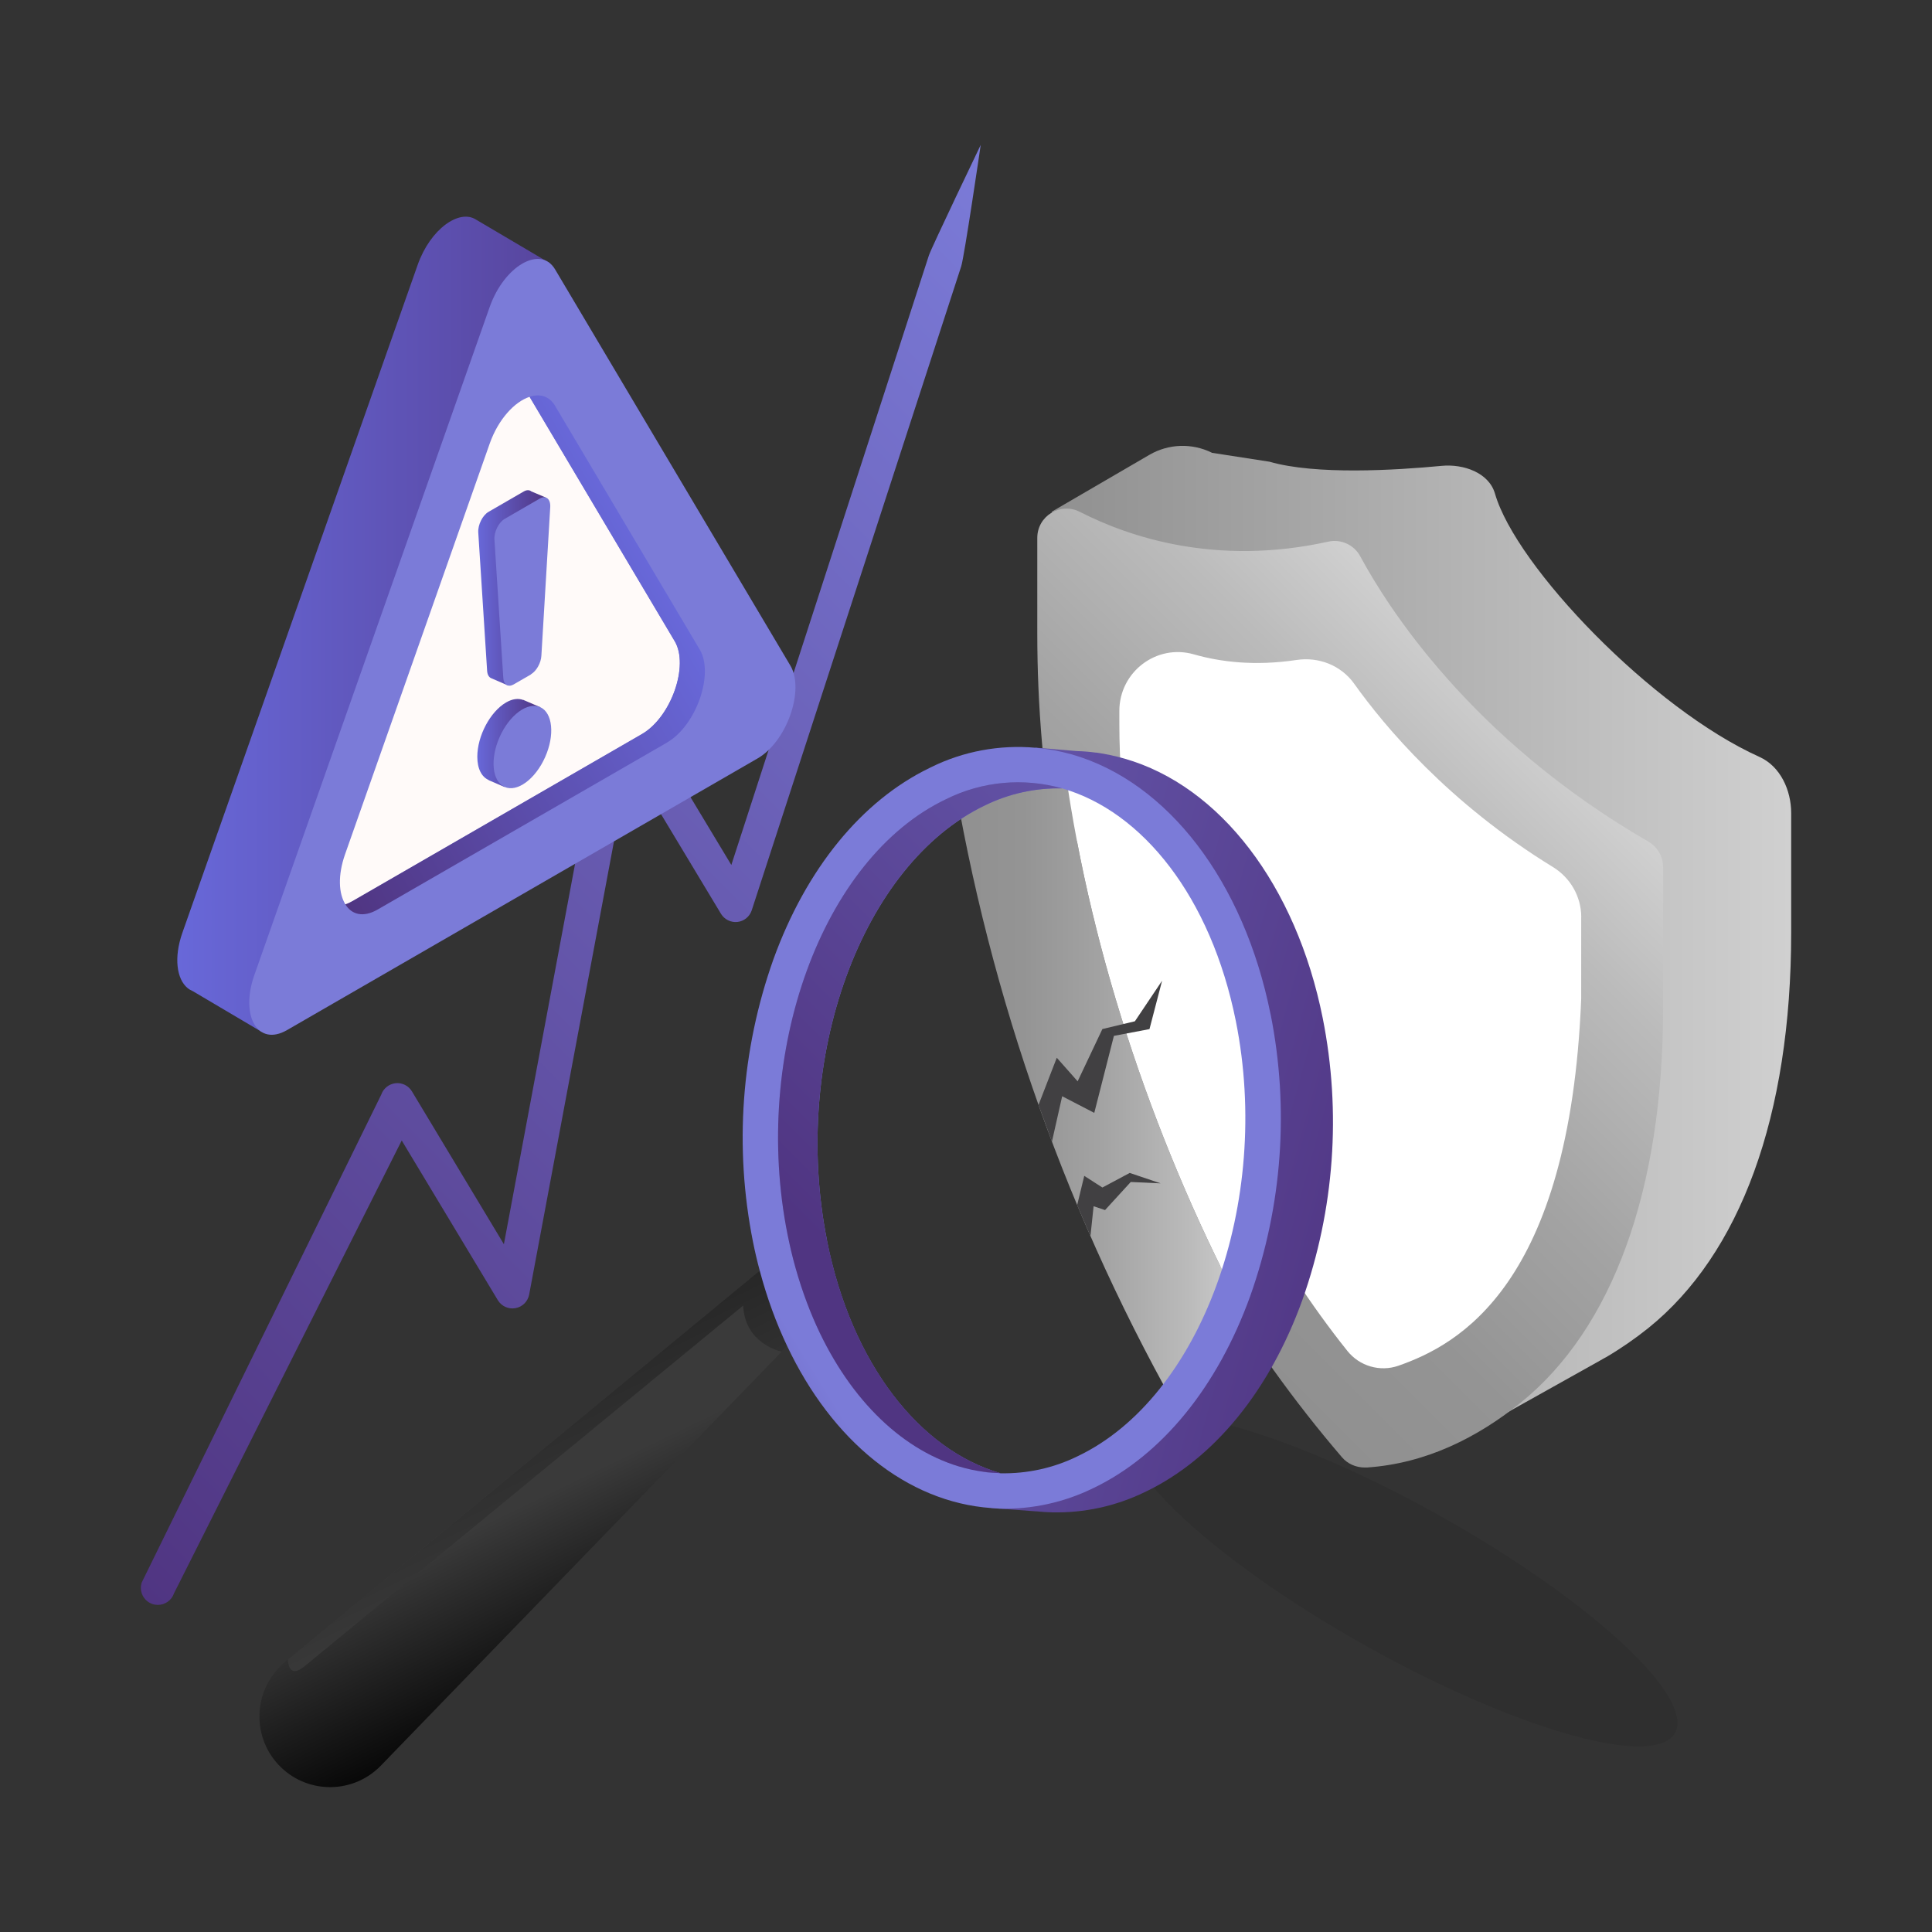 <?xml version="1.0" encoding="UTF-8"?> <svg xmlns="http://www.w3.org/2000/svg" xmlns:xlink="http://www.w3.org/1999/xlink" id="ikone" viewBox="0 0 283.46 283.46"><rect x="0" y="0" width="283.46" height="283.46" fill="#333333" stroke="none"/><defs><style> .cls-1 { fill: url(#linear-gradient-12); } .cls-1, .cls-2, .cls-3, .cls-4, .cls-5, .cls-6, .cls-7, .cls-8, .cls-9, .cls-10, .cls-11, .cls-12, .cls-13, .cls-14, .cls-15, .cls-16, .cls-17, .cls-18 { stroke-width: 0px; } .cls-2 { fill: url(#linear-gradient); } .cls-3 { fill: url(#linear-gradient-6); } .cls-4 { fill: url(#linear-gradient-11); } .cls-5 { fill: url(#linear-gradient-5); } .cls-6 { opacity: .08; } .cls-7 { fill: #7b7bd8; } .cls-8 { fill: url(#linear-gradient-13); } .cls-9 { fill: #fff; } .cls-10 { fill: url(#linear-gradient-2); } .cls-11 { fill: url(#linear-gradient-7); } .cls-12 { fill: url(#linear-gradient-3); } .cls-13 { fill: url(#linear-gradient-9); } .cls-14 { fill: #414042; } .cls-15 { fill: url(#linear-gradient-8); } .cls-16 { fill: url(#linear-gradient-10); } .cls-17 { fill: #fffaf9; } .cls-18 { fill: url(#linear-gradient-4); } </style><linearGradient id="linear-gradient" x1="341.48" y1="455.77" x2="449.96" y2="455.77" gradientTransform="translate(-187.16 595) scale(1 -1)" gradientUnits="userSpaceOnUse"><stop offset="0" stop-color="#909090"></stop><stop offset="1" stop-color="#d0d0d0"></stop></linearGradient><linearGradient id="linear-gradient-2" x1="156.18" y1="173.12" x2="223.93" y2="105.36" gradientUnits="userSpaceOnUse"><stop offset="0" stop-color="#909090"></stop><stop offset=".23" stop-color="#949494"></stop><stop offset=".5" stop-color="#a3a3a3"></stop><stop offset=".8" stop-color="#bbb"></stop><stop offset="1" stop-color="#d0d0d0"></stop></linearGradient><linearGradient id="linear-gradient-3" x1="1.67" y1="215.01" x2="169.66" y2="47.02" gradientUnits="userSpaceOnUse"><stop offset="0" stop-color="#503582"></stop><stop offset="1" stop-color="#7b7bd8"></stop></linearGradient><linearGradient id="linear-gradient-4" x1="140.2" y1="162.11" x2="183.27" y2="162.11" xlink:href="#linear-gradient-2"></linearGradient><linearGradient id="linear-gradient-5" x1="236.97" y1="624.63" x2="359.34" y2="517.11" gradientTransform="translate(146.62 -485.34) rotate(154.19) scale(1 -1)" xlink:href="#linear-gradient-3"></linearGradient><linearGradient id="linear-gradient-6" x1="367.25" y1="635.44" x2="367.25" y2="605.24" gradientTransform="translate(146.62 -485.34) rotate(154.19) scale(1 -1)" gradientUnits="userSpaceOnUse"><stop offset="0" stop-color="#000"></stop><stop offset="1" stop-color="#3a3a3a"></stop></linearGradient><linearGradient id="linear-gradient-7" x1="363.16" y1="536.9" x2="363.16" y2="614.84" xlink:href="#linear-gradient-6"></linearGradient><linearGradient id="linear-gradient-8" x1="75.53" y1="210.61" x2="111.62" y2="188.27" xlink:href="#linear-gradient-3"></linearGradient><linearGradient id="linear-gradient-9" x1="123.22" y1="185.01" x2="246.85" y2="61.38" xlink:href="#linear-gradient-3"></linearGradient><linearGradient id="linear-gradient-10" x1="106.14" y1="91.57" x2="26" y2="91.57" gradientUnits="userSpaceOnUse"><stop offset="0" stop-color="#503582"></stop><stop offset="1" stop-color="#6868d9"></stop></linearGradient><linearGradient id="linear-gradient-11" x1="343.36" y1="111.93" x2="288.17" y2="80.07" gradientTransform="translate(382.04) rotate(-180) scale(1 -1)" xlink:href="#linear-gradient-10"></linearGradient><linearGradient id="linear-gradient-12" x1="302.01" y1="86.24" x2="311.89" y2="86.24" gradientTransform="translate(382.04) rotate(-180) scale(1 -1)" xlink:href="#linear-gradient-10"></linearGradient><linearGradient id="linear-gradient-13" x1="302.79" y1="109" x2="312.02" y2="109" gradientTransform="translate(382.04) rotate(-180) scale(1 -1)" xlink:href="#linear-gradient-10"></linearGradient></defs><ellipse class="cls-6" cx="205.83" cy="231.94" rx="10.98" ry="45.74" transform="translate(-97.06 298.4) rotate(-60.79)"></ellipse><g><path class="cls-2" d="m177.78,66.43l8.47,1.31c6.78,1.96,18.44,1.26,25.26.61,3.19-.31,6.94.99,7.83,4.07,3.08,10.69,23.06,31.55,38.8,38.63,3.08,1.39,4.66,4.88,4.66,8.26v17.48c0,27-7.5,47.22-20.96,58.06-1.96,1.57-4.03,3-6.19,4.27h0l-.32.17-.61.35-23.86,13.35-11.73-4.6-3.47-1.08-41.34-132.24,14.32-8.34c2.8-1.63,6.23-1.75,9.14-.32Z"></path><path class="cls-10" d="m244.01,127.2v20.59c0,26.92-7.47,47.2-20.96,58.06-6.23,5.01-13.77,8.87-22.5,9.46-.11,0-.21,0-.32,0-1.29,0-2.54-.54-3.37-1.54-7.06-8.24-13.34-17.03-18.8-26.26,2.11-3.46,3.79-7.4,5-11.65,2.33-8.23,2.84-17.58,1.03-26.63-2.72-13.57-10-23.15-18.66-26.29-.41-.15-.83-.29-1.25-.41-3.05-.07-6.08.59-8.83,1.93-.14.07-.29.14-.43.22-1.81-10.41-2.73-21.01-2.73-31.7v-14.06c0-3.23,3.4-5.29,6.27-3.81,7.12,3.65,19.93,8.01,36.42,4.36,1.87-.42,3.79.47,4.7,2.16,3.95,7.34,16.26,26.83,42.24,41.83,1.34.77,2.18,2.18,2.18,3.73Z"></path><path class="cls-9" d="m231.99,134.56v12.02c-1.7,42.02-18.02,50.72-26.82,53.8-2.7.94-5.7.06-7.49-2.18-5.38-6.73-10.29-14.27-14.61-22.32,2.33-8.23,2.84-17.58,1.03-26.63-2.72-13.57-10-23.15-18.66-26.29-.79-5.67-1.21-11.28-1.21-16.75v-1.91c0-5.7,5.43-9.86,10.91-8.3,3.98,1.14,9.03,1.74,15.09.83,3.27-.49,6.53.79,8.46,3.49,4.42,6.21,13.84,17.5,29.17,26.9,2.56,1.57,4.14,4.35,4.14,7.35Z"></path></g><path class="cls-12" d="m23.17,235.47c-.26,0-.53-.04-.8-.13-1.31-.44-2.01-1.86-1.57-3.17l35.13-71.55c.31-.92,1.13-1.58,2.1-1.69.97-.11,1.91.36,2.41,1.2l13.49,22.42,14.65-78.28c.19-1.02.99-1.82,2.01-2,1.02-.18,2.05.28,2.58,1.17l14.13,23.47,28.99-89.45c.45-1.3,7.6-16.2,7.6-16.2,0,0-2.42,16.53-2.87,17.84l-30.74,94.5c-.32.92-1.14,1.57-2.1,1.67-.95.1-1.9-.37-2.4-1.2l-13.49-22.42-14.65,78.28c-.19,1.02-.99,1.82-2.01,2-1.02.19-2.05-.28-2.59-1.17l-14.1-23.43-33.41,66.44c-.35,1.04-1.33,1.7-2.37,1.7Z"></path><g><g><path class="cls-18" d="m183.27,194c-1.85,6.51-4.43,12.54-7.65,17.83-17.53-29.63-29.53-62.22-35.42-96.14.22-.12.44-.23.66-.34,4.21-2.05,8.84-3.06,13.51-2.96.64.19,1.29.4,1.92.63,3.85,27.49,13.48,55.84,26.98,80.97Z"></path><path class="cls-9" d="m183.27,194c-13.5-25.13-23.12-53.48-26.98-80.97,13.26,4.81,24.4,19.46,28.56,40.22,2.77,13.85,1.98,28.16-1.58,40.75Z"></path><path class="cls-5" d="m151.87,110.65l.06-.96,6.08.51c.92.02,1.83.1,2.74.22h.09c1.4.2,2.78.49,4.13.88,14.04,4.01,25.2,18.61,29.1,38.08,2.75,13.81,1.71,28.1-2.99,41.36-4.8,13.3-12.95,23.27-22.91,28.08l-.19.09c-4.25,2.07-8.92,3.09-13.65,2.98-.76-.02-1.51-.07-2.26-.15h-.12s-6.51-.49-6.51-.49l.08-1.03s26.94-4.49,33.54-28.62c6.61-24.13,6.09-30.93,5.69-38.16-.4-7.23-2.28-11.21-5.43-18.97-3.15-7.77-3.73-10.45-10.24-14.75-6.51-4.3-15.57-8.05-15.57-8.05l-1.63-1.01Z"></path><path class="cls-3" d="m40.96,244.62c.27-.28.57-.54.86-.79l.41-.34,71.68-59.08c2.17-1.81,5.4-1.52,7.22.66,1.68,2.02,1.56,4.98-.27,6.86l-6.16,6.37h0l-58.82,60.75c-3.98,4.11-10.55,4.22-14.66.24-4.11-3.98-4.22-10.55-.24-14.66h0Z"></path><path class="cls-11" d="m42.23,243.49l71.67-59.07c2.17-1.81,5.4-1.52,7.22.66,1.68,2.02,1.56,4.98-.27,6.86l-6.16,6.37h0c-.23-.05-5.41-1.18-5.65-6.76,0,0-56.29,46.26-64.33,52.9-1.56,1.28-2.36.8-2.48-.95Z"></path><path class="cls-15" d="m186.41,148.79c-3.91-19.46-15.07-34.06-29.14-38.1-1.75-.49-3.55-.82-5.34-.98-5.25-.47-10.58.5-15.36,2.87l-.2.1c-9.96,4.82-18.1,14.8-22.91,28.11-4.71,13.28-5.74,27.56-2.99,41.37.29,1.45.62,2.88,1,4.27,1.05,3.95,2.4,7.65,4.01,11.04,6.59,13.93,17.55,22.9,29.95,23.79h0s1.09.08,1.09.08c.05.01.1.01.15.01,4.73.11,9.42-.91,13.66-2.98l.19-.09c9.96-4.82,18.1-14.8,22.91-28.12,4.71-13.26,5.74-27.56,2.99-41.36Zm-65.07,33.21c-5.33-26.63,5.06-55.22,23.22-63.86,3.51-1.72,7.38-2.56,11.28-2.47,11.79,3.38,21.83,15.95,25.48,34.14,5.33,26.62-5.07,55.22-23.24,63.86-3.5,1.72-7.37,2.56-11.27,2.49-.83-.03-1.67-.09-2.5-.21.82.11,1.65.18,2.49.2-11.79-3.38-21.85-15.94-25.47-34.14Z"></path><path class="cls-6" d="m146.81,216.14c-.83-.03-1.67-.09-2.49-.2-.58-.08-1.16-.18-1.74-.3-.64-.14-1.27-.3-1.91-.49-8.73-2.64-16.47-10.35-21.33-21.66-1.33-3.12-2.45-6.5-3.31-10.13-.16-.73-.33-1.46-.48-2.22-5.33-26.63,5.07-55.23,23.24-63.88,5.29-2.64,11.37-3.19,17.05-1.59-3.9-.09-7.77.76-11.28,2.47-18.16,8.65-28.55,37.23-23.22,63.86,3.62,18.2,13.68,30.76,25.47,34.14Z"></path><path class="cls-13" d="m146.81,216.14c-.83-.03-1.67-.09-2.49-.2-.58-.08-1.16-.18-1.74-.3-.64-.14-1.27-.3-1.91-.49-8.73-2.64-16.47-10.35-21.33-21.66-1.33-3.12-2.45-6.5-3.31-10.13-.16-.73-.33-1.46-.48-2.22-5.33-26.63,5.07-55.23,23.24-63.88,5.29-2.64,11.37-3.19,17.05-1.59-3.9-.09-7.77.76-11.28,2.47-18.16,8.65-28.55,37.23-23.22,63.86,3.62,18.2,13.68,30.76,25.47,34.14Z"></path></g><polygon class="cls-14" points="152.37 162.11 155.05 155.19 158.11 158.65 161.74 150.98 166.51 149.84 170.5 143.89 168.65 150.99 163.43 151.98 160.55 163.28 155.84 160.84 154.34 167.49 152.37 162.11"></polygon><polygon class="cls-14" points="158.04 176.81 159.08 172.52 161.74 174.23 165.75 172.09 170.28 173.62 165.9 173.42 162.13 177.54 160.45 176.98 159.99 181.36 158.04 176.81"></polygon></g><g><path class="cls-16" d="m105.39,91.45l-29.1-49.01,4.38-3.83-10.81-6.38h0c-2.49-1.62-6.73,1.39-8.58,6.63l-34.52,97.99c-1.3,3.7-.81,6.8.74,8.1h0s.03.02.03.02c.23.19.47.33.74.44l10.03,5.93,5.53-8.81-3.25-2.81,60.03-34.66c4.27-2.46,6.93-10.03,4.8-13.62Z"></path><path class="cls-7" d="m71.84,45.06l-34.52,97.99c-2.13,6.06.53,10.55,4.8,8.08l69.04-39.86c4.27-2.46,6.93-10.03,4.8-13.62l-34.52-58.13c-2.13-3.59-7.47-.51-9.6,5.54Z"></path><path class="cls-17" d="m94.19,107.7l-42.46,24.51c-.36.21-.72.37-1.05.48-.99-1.57-1.14-4.24-.06-7.33l21.23-60.28c1.27-3.6,3.68-6.16,5.86-6.86.01.03.04.06.05.09l21.24,35.77c2.13,3.59-.54,11.16-4.81,13.62Z"></path><path class="cls-4" d="m97.88,108.94l-42.48,24.51c-2.1,1.21-3.8.75-4.73-.76.33-.1.69-.27,1.05-.48l42.46-24.51c4.27-2.47,6.94-10.04,4.81-13.62l-21.24-35.77s-.04-.06-.05-.09c1.49-.49,2.88-.13,3.74,1.32l21.23,35.77c2.13,3.59-.54,11.16-4.79,13.62Z"></path><path class="cls-1" d="m77.06,95.2l1.23-20.65,1.75-1.57-2.08-.88h0c-.28-.23-.67-.25-1.12.01l-5.15,2.98c-.89.51-1.59,1.91-1.52,3.03l1.3,20.31c.04.57.27.94.61,1.08h0s2.36,1.02,2.36,1.02l1.79-2.27-.97-.18.3-.17c.8-.46,1.46-1.64,1.52-2.71Z"></path><path class="cls-8" d="m79.25,103.75l-2.49-1.07v.02c-.71-.27-1.57-.18-2.5.36-2.34,1.35-4.23,4.92-4.23,7.97,0,1.79.66,2.98,1.67,3.41l-.02.02,2.32,1,1.5-1.81-.49-.06c1.98-1.61,3.48-4.72,3.48-7.44,0-.72-.11-1.33-.3-1.85l1.07-.54Z"></path><ellipse class="cls-7" cx="76.64" cy="109.61" rx="6.41" ry="3.65" transform="translate(-54.67 134.99) rotate(-65.98)"></ellipse><path class="cls-7" d="m77.92,98.94l-2.56,1.48c-.8.46-1.46.04-1.52-.96l-1.3-20.31c-.07-1.12.63-2.52,1.52-3.03l5.15-2.98c.89-.51,1.59.07,1.52,1.27l-1.3,21.8c-.06,1.07-.73,2.25-1.52,2.71Z"></path></g></svg> 